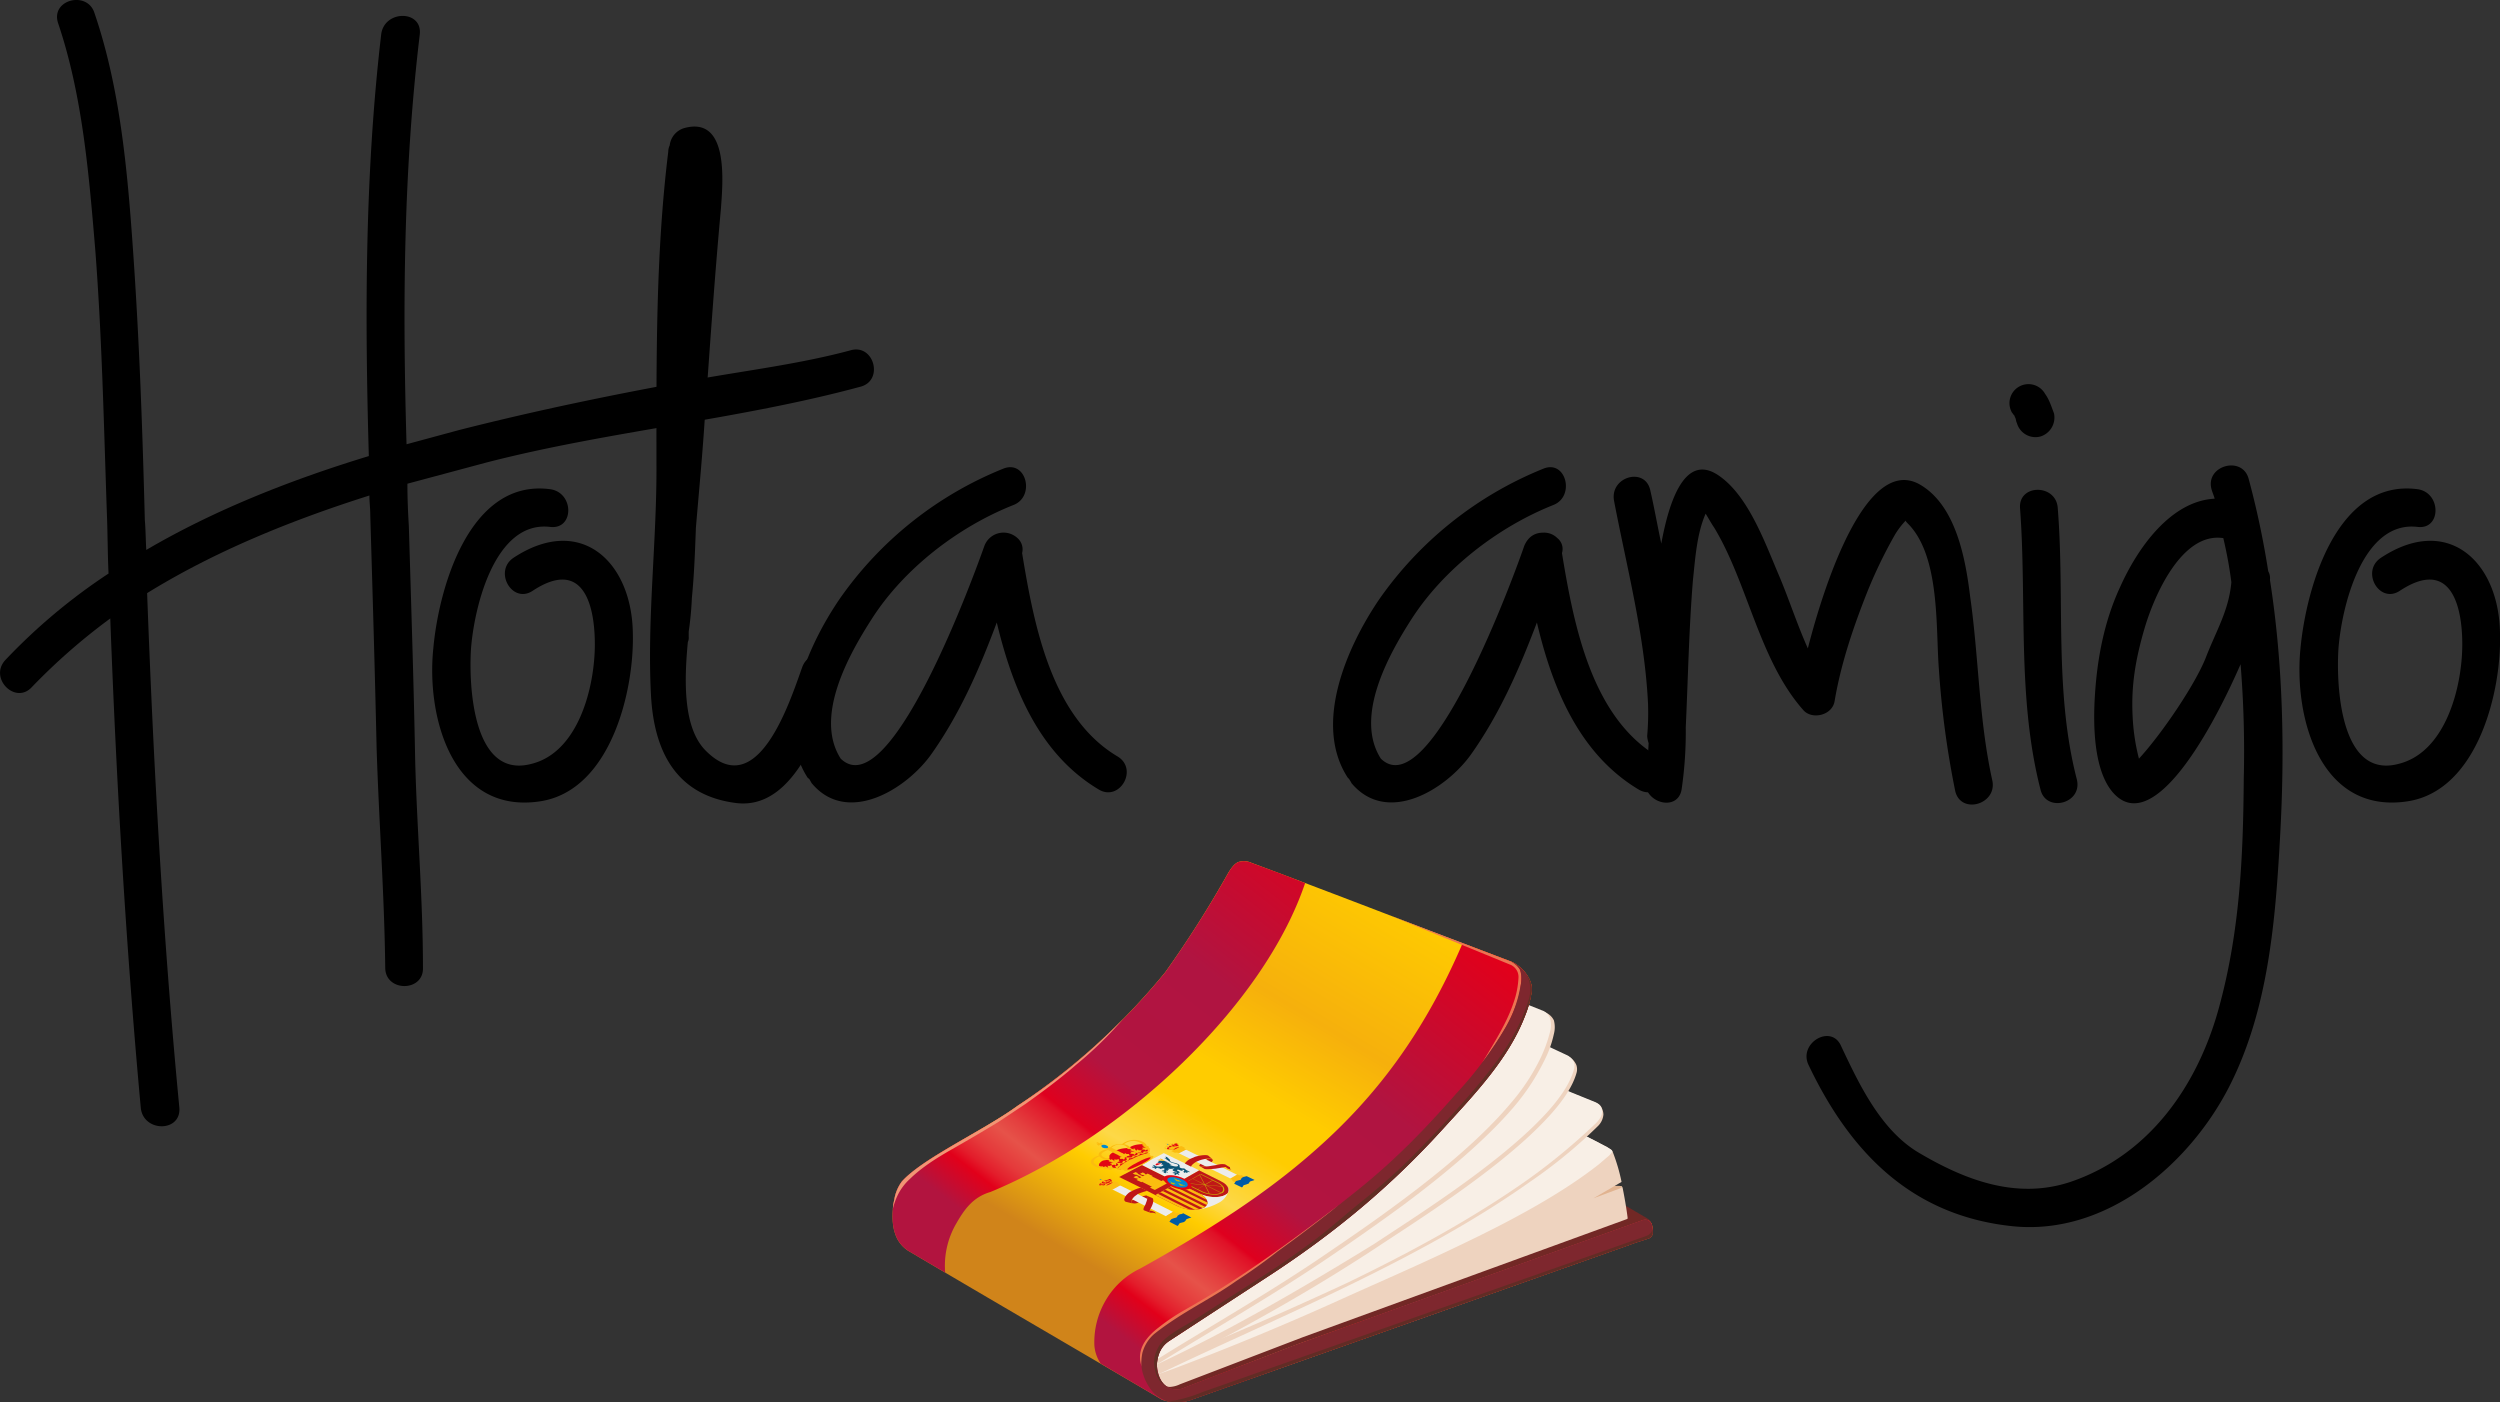 <svg xmlns="http://www.w3.org/2000/svg" viewBox="0 0 868.3 487"><rect x="0" y="0" width="868.3" height="487" fill="#333333" stroke="none"/><defs><linearGradient id="a" x1="549.95" y1="1250.77" x2="701.06" y2="999.27" gradientTransform="matrix(.63 0 0 .63 971.2 12.1)" gradientUnits="userSpaceOnUse"><stop offset=".1" stop-color="#d0841a"/><stop offset=".27" stop-color="#fc0"/><stop offset=".33" stop-color="#fdd848"/><stop offset=".45" stop-color="#fc0"/><stop offset=".54" stop-color="#fc0"/><stop offset=".71" stop-color="#f6b00c"/><stop offset="1" stop-color="#fc0"/></linearGradient><linearGradient id="b" x1="532.44" y1="1244.18" x2="718.41" y2="1006.15" gradientTransform="matrix(.63 0 0 .63 972.3 15.1)" gradientUnits="userSpaceOnUse"><stop offset=".03" stop-color="#b2143f"/><stop offset=".1" stop-color="#e2001a"/><stop offset=".12" stop-color="#e31d2b"/><stop offset=".15" stop-color="#e53a3b"/><stop offset=".18" stop-color="#e64c45"/><stop offset=".19" stop-color="#e65249"/><stop offset=".22" stop-color="#e4403f"/><stop offset=".28" stop-color="#e01127"/><stop offset=".29" stop-color="#df001e"/><stop offset=".4" stop-color="#b21440"/><stop offset=".65" stop-color="#b01441"/><stop offset="1" stop-color="#e2001a"/></linearGradient></defs><path d="M298.9 134.3c-42.4 11.5-87.1 15.3-129.8 26.3l-27.6 7.4c0 4.9.2 9.8.5 14.8.8 27.1 1.7 54.2 2.2 81.3.6 23.8 2.7 47.9 2.7 72 .3 8.5-13.1 8.5-13.1 0-.3-25.5-2.2-50.9-3-76.4-.6-27.1-1.4-53.9-2.2-81 0-2.2-.3-4.4-.3-6.6-26.8 8.5-53.4 19.2-77.2 33.9 2.2 59.7 5.5 119.4 11.2 178.8.6 8.5-12.5 8.5-13.4 0-5.2-56.7-8.5-113.3-10.6-170a211.7 211.7 0 0 0-27.2 23.8c-5.7 6.3-15-3-9.3-9.3a203.3 203.3 0 0 1 35.9-30.1c-.3-6.3-.3-12.6-.5-18.6-1.1-31.2-1.7-62.4-4.1-93.7-2.2-26.2-4.4-53.6-12.9-78.8C17.4-.1 30.3-3.4 32.8 4.5c9 26.3 11.5 55.1 13.4 82.4 2.2 31.3 3.3 62.5 4.1 93.7.3 3.5.3 6.8.5 10.4 23.9-14 50.4-24.4 77.3-32.6-1.4-49-1.4-97.7 4.3-146.5 1.1-8.5 14.3-8.5 13.4 0-5.7 47.7-6 94.8-4.6 142.4l18.1-4.9c27.1-6.9 54.7-12.6 82.6-17.6 17.8-3.2 35.9-5.4 53.4-10.1 8.2-2.5 11.8 10.4 3.6 12.6"/><path d="M187.7 278.3c-30.4 4.7-39.7-29-37.2-53.1 1.9-21.1 12.6-58.9 40.5-55.3 8.5 1.1 8.5 14.2 0 13.1-19.2-2.2-26.3 28-27.4 42.2-.8 12 .3 45.2 20.6 40.2 16.7-3.8 22.4-26.8 22.4-41.6S202 194 185 205.2c-7.1 4.7-13.7-6.8-6.6-11.5 23.3-15.3 41.1 1.4 41.4 26.3.5 20-7.7 54.5-32.1 58.3m103.5-43c-5.2 14.8-14.5 46.3-35.6 43.6s-28.5-18.4-29.5-37.5c-1.4-26.6 2.1-54 1.9-80.5 0-36.2-.3-72.3 4.1-108.2a5.1 5.1 0 0 1 .5-2.2 7.1 7.1 0 0 1 5-6c15.8-4.4 13.4 19.2 12.8 27.9-2.2 23.9-3.8 47.4-5.5 71.2-.8 13.2-2.1 26.6-3.2 39.7-.3 8.2-.6 16.4-1.4 24.4a114 114 0 0 1-1.1 11.7v1.7a3.6 3.6 0 0 1-.3 1.9c-1.3 13.7-1.6 29.6 6 37.5 18.1 18.6 29.3-16.4 33.7-28.7 2.8-8 15.6-4.4 12.6 3.5"/><path d="M381.6 274.2c-20.6-12.3-29.9-35-35.4-58-6 16.1-12.8 31.7-22.7 45.7-8.7 12.3-29.3 24.9-41.6 10.1l-.8-1.4-.6-.5c-12-18.6-.2-45.4 11-61.9a127.1 127.1 0 0 1 56.9-45.4c8-3.3 11.3 9.6 3.6 12.6-19.2 7.6-38.1 22.1-49.3 39.7-7.9 12.3-20 33.9-10.7 48.4 17.3 16.7 46.8-65.1 49.9-73.9a7.1 7.1 0 0 1 11.5-2.7 5.2 5.2 0 0 1 1.6 5.2c4.1 24.9 10.1 56.9 33.1 70.6 7.4 4.4.8 15.9-6.5 11.5m187.5 0c-20.5-12.3-29.9-35-35.3-58-6.1 16.1-12.9 31.7-22.8 45.7-8.7 12.3-29.2 24.9-41.6 10.1-.2-.5-.5-.8-.8-1.4l-.5-.5c-12.1-18.6-.3-45.4 10.9-61.9a127.9 127.9 0 0 1 57-45.4c7.9-3.3 11.2 9.6 3.5 12.6-19.1 7.6-38 22.1-49.3 39.7-7.9 12.3-19.9 33.9-10.6 48.4 17.2 16.7 46.8-65.1 49.8-73.9 1.4-3.3 3.8-4.6 6.6-4.6a6.5 6.5 0 0 1 4.9 1.9 4.8 4.8 0 0 1 1.6 5.2c4.1 24.9 10.2 56.9 33.2 70.6 7.3 4.4.8 15.9-6.6 11.5"/><path d="M679.1 274.8a319 319 0 0 1-5.7-42.5c-1.1-14.2.5-39.1-10.7-50.4-.5-.5-.8-.8-.8-1.1a27.6 27.6 0 0 0-3.8 5 165 165 0 0 0-9.4 19.4c-4.9 12.3-9.3 25.2-11.5 38.3-.8 5-7.9 6.6-10.9 3.1-15.3-17.3-19.2-43.9-30.9-63.3-1.1-1.6-2-3.3-3-4.9-3.1 7.1-3.6 15.6-4.4 23-1.4 17-1.7 33.9-2.5 51.2a138.6 138.6 0 0 1-1.4 21.3c-1.1 8.5-13.9 5-12.6-3.5.6-4.1.9-8.2 1.1-12.3a9.2 9.2 0 0 1-.5-2.5 93 93 0 0 0 .3-11c-1.1-23.8-7.4-47.6-11.8-70.6-1.6-8.5 10.9-12 12.6-3.6 1.4 6.1 2.5 12.4 3.8 18.4 3.3-18.1 9.3-30.7 19.7-23.8s16.2 23.2 21.1 34.7c3.3 7.7 6.3 17 10.1 25.5 6.3-24.6 20.6-66.3 38.4-57.2 13.1 7.1 16.4 26.3 18 39.4 3 21.1 3 42.7 7.7 63.8 1.6 8.2-10.9 11.8-12.9 3.6m21.4-127.9c-.3-.5-.3-1.4-.6-1.9a1.2 1.2 0 0 1-.2-.6c-.3-.2-.6-.8-.9-1.1a6.605 6.605 0 1 1 11.5-6.5c1.4 1.9 2.2 4.4 3.1 6.8a6.9 6.9 0 0 1-4.7 8 6.7 6.7 0 0 1-8.2-4.7m8.2 127.3c-8.2-32-4.7-65.2-7.1-97.7-.6-8.5 12.6-8.5 13.1 0 2.5 31.5-1.3 63.5 6.6 94.1 2.2 8.5-10.7 11.8-12.6 3.6"/><path d="M791.9 290.9c-1.6 29-4.1 60.2-17.8 86.8s-42.4 51.5-75 48.2c-35-3.6-56.4-25.5-70.9-55.9-3.8-7.6 7.7-14.5 11.2-6.8 6.3 13.4 13.7 29 26.6 36.9 16.1 9.6 34.2 16.7 53.1 10.4 27.4-9.3 44.1-33.4 51.5-60.2s8.5-53.1 8.7-79.7a378 378 0 0 0-1.1-39.9c-11.7 26.8-31.2 59.4-44.3 44.6-6.9-7.9-6.9-24.1-6.3-33.7.8-13.1 3.3-26 8.8-37.8 6-13.4 17.5-29.8 32.8-30.6-.3-1.1-.8-2.2-1.1-3.3-2.2-8.2 10.7-11.8 12.9-3.6a299 299 0 0 1 6.8 32.1 4.9 4.9 0 0 1 .6 3c4.6 29.5 5.2 59.7 3.5 89.5M775 202.2a148 148 0 0 0-2.8-15.3c-14.5-2.2-24.1 20.2-27.4 31.5s-4.6 20.2-4.1 30.3a71.4 71.4 0 0 0 2.2 14.8c8-8.7 19.7-26 23.3-35.3s7.9-16.1 8.8-26m61.3 76.1c-30.4 4.7-39.7-29-37.3-53.1 2-21.1 12.6-58.9 40.6-55.3 8.4 1.1 8.4 14.2 0 13.1-19.2-2.2-26.3 28-27.4 42.2-.8 12 .3 45.2 20.5 40.2 16.7-3.8 22.5-26.8 22.5-41.6s-4.7-29.8-21.7-18.6c-7.1 4.7-13.7-6.8-6.5-11.5 23.2-15.3 41 1.4 41.3 26.3.6 20-7.7 54.5-32 58.3"/><path d="M1486 751.3a2 2 0 0 1-1.3 1.8c-2.6.9-4.5 1.4-7.1 2.4l-152.5 53.9a15.1 15.1 0 0 1-9.6-.3c-29.9-17.6-58.2-34-88.1-51.7a11 11 0 0 1-4.5-5.9c-1.1-3-1.2-7.7-.3-11.8a14.5 14.5 0 0 1 2.6-6.3c7.3-8.2 28.3-17.6 40.2-26.3a231 231 0 0 0 51.3-46.4 379 379 0 0 0 22-34.7c1.2-1.9 2.2-3.1 3.4-3.6a6.3 6.3 0 0 1 4.6.3c30.6 11.4 59.7 22.8 90.2 34.3 3.4 1.4 7.6 5.9 7.1 10.3a36 36 0 0 1-2.4 8.7c-5.7 14.8-17.5 27.1-28 38.6-17.9 19.8-37.4 36.3-61.9 52.2l-33.4 21.8c-3 1.9-4.2 4.7-4.5 8.3.3 5.8 3.3 9.5 8.4 8.5l32-12.3 8.9-3.4 119.6-43a2.5 2.5 0 0 1 1.7.1c1.7.7 1.6 2.9 1.6 4.5" transform="translate(-912 -323)" style="fill-rule:evenodd;fill:url(#a)"/><path d="m1484 746.1-64.6-37.8-5.8 6.3c-17.9 19.8-37.4 36.3-61.9 52.2l-33.4 21.8c-3 1.9-4.2 4.7-4.5 8.3.3 5.8 3.3 9.5 8.4 8.5l38.9-15 121.6-43.7a2.2 2.2 0 0 1 1.6.1 2.1 2.1 0 0 1 1.2 1.1 2.3 2.3 0 0 0-.9-1.4z" transform="translate(-912 -323)" style="fill:#722825;fill-rule:evenodd"/><path d="M1477.3 745.9c-.3-2.4-.9-6.2-1.7-10.2-.1-.6-.4-.8-1.3-.8h-1.5l2.4-1.4a63.4 63.4 0 0 0-3.1-10.5 2.2 2.2 0 0 0-1.1-1l-.8-.5-4-2.1-9.6-4.9-29.5-14.9c-4.4 5.2-9 10.3-13.5 15.1-17.9 19.8-37.4 36.3-61.9 52.2l-33.4 21.8c-3 1.9-4.2 4.7-4.5 8.3s.9 5.3 2.4 6.8a2.9 2.9 0 0 0 2.2.9 9.1 9.1 0 0 0 3.4-.9l42.8-16.4 112.5-41c.1-.1.2-.1.2-.2v-.2Z" transform="translate(-912 -323)" style="fill:#eed3bf;fill-rule:evenodd"/><path d="M1475.3 735.1c-.2-.2-.5-.2-1-.2h-1.5l-7.4 4.3 9.4-3.5.5-.3v-.2Z" transform="translate(-912 -323)" style="fill:#e1b390;fill-rule:evenodd"/><path d="m1471.7 722.4-.7-.5-.8-.5-4-2.1-9.6-4.9-29.5-14.9c-4.4 5.2-9 10.3-13.5 15.1-17.9 19.8-37.4 36.3-61.9 52.2l-33.4 21.8c-3 1.9-4.2 4.7-4.5 8.3a16.3 16.3 0 0 0 .5 3.4l5.3-1.9q29.7-11.2 58.8-24.4c12.8-5.8 27.7-12.2 42.3-19.3 17.1-8.2 33.9-17.3 46.6-27.3l2.8-2.4a8 8 0 0 0 1.6-1.6.9.9 0 0 0 .3-.5c0-.1-.1-.2-.1-.3z" transform="translate(-912 -323)" style="fill:#f8efe6;fill-rule:evenodd"/><path d="M1314.4 800.3c21.5-10.3 44-20.1 66-30.8s43.5-22.2 63.1-36.1a172 172 0 0 0 23.5-19.3 6.3 6.3 0 0 0 1.9-4 5.4 5.4 0 0 0-.5-2.1 3.1 3.1 0 0 0-1.3-1.6l-34.6-14c-5.7 8-12.5 15.2-18.9 22.2-17.9 19.8-37.4 36.3-61.9 52.2l-33.4 21.8c-3 1.9-4.2 4.7-4.5 8.3a16.3 16.3 0 0 0 .5 3.4Z" transform="translate(-912 -323)" style="fill:#eed3bf;fill-rule:evenodd"/><path d="M1379.4 768.8c22-10.6 43.5-22.2 63.1-36a216 216 0 0 0 23.5-19.4c4-3.7 2.4-6.6.1-7.6l-33.5-13.6c-5.7 8.1-12.6 15.4-19 22.4-17.9 19.8-37.4 36.3-61.9 52.2l-33.4 21.8c-3 1.9-4.2 4.7-4.5 8.3 21.7-8.3 43.8-18 65.6-28.1" transform="translate(-912 -323)" style="fill:#f8efe6;fill-rule:evenodd"/><path d="M1314.1 799.6c28.4-14.4 52.8-28 76.3-43.5 12.3-8.2 41.5-26.4 57.9-43.6 5.8-6 9.9-11.8 11.3-17a4.6 4.6 0 0 0-.1-2.6 6.2 6.2 0 0 0-2.1-2.6c-6.1-2.9-12.3-5.4-18.5-8.2-6.3 12.1-16.3 22.6-25.3 32.5-17.9 19.8-37.4 36.3-61.9 52.2l-33.4 21.8c-3 1.9-4.2 4.7-4.5 8.3z" transform="translate(-912 -323)" style="fill:#eed3bf;fill-rule:evenodd"/><path d="M1389.5 754.9c12.3-8.2 41.5-26.4 57.9-43.5 5.8-6 9.9-11.8 11.3-17.1a4.2 4.2 0 0 0-.1-2.5 5.4 5.4 0 0 0-2.1-2.2l-17.3-8.1c-6.3 12.4-16.4 23.1-25.6 33.1-17.9 19.8-37.4 36.3-61.9 52.2l-33.4 21.8c-3 1.9-4.2 4.7-4.5 8.3 24.8-11.6 50.4-26.4 75.7-42" transform="translate(-912 -323)" style="fill:#f8efe6;fill-rule:evenodd"/><path d="M1313.8 796.9c19.8-12.3 41-24.4 60.8-37.9 7.2-4.9 16-11 25.1-17.7 13.8-10.3 28.3-22.3 38.3-34.1a76.6 76.6 0 0 0 10.4-15.9 37.4 37.4 0 0 0 3.3-9.2 9.3 9.3 0 0 0 0-4.7 5.7 5.7 0 0 0-2.8-2.7l-6-2.2a33 33 0 0 1-1.3 3.5c-5.7 14.8-17.5 27.1-28 38.6-17.9 19.8-37.4 36.3-61.9 52.2l-33.4 21.8c-3 1.9-4.2 4.7-4.5 8.3" transform="translate(-912 -323)" style="fill:#eed3bf;fill-rule:evenodd"/><path d="M1314.1 795c19.3-12 39.9-23.7 59.1-36.9 7.2-4.9 16-10.9 25.1-17.7 13.9-10.3 28.3-22.2 38.3-34.1a72 72 0 0 0 10.5-15.9 48 48 0 0 0 3.3-9.2 9.1 9.1 0 0 0-.1-4.7 4.5 4.5 0 0 0-2.8-2.6l-4.5-1.8-1.4 3.9c-5.7 14.8-17.5 27.1-28 38.6-17.9 19.8-37.4 36.3-61.9 52.2l-33.4 21.8a9 9 0 0 0-4.2 6.4" transform="translate(-912 -323)" style="fill:#f8efe6;fill-rule:evenodd"/><path d="M1486 751.3a2 2 0 0 1-1.3 1.8c-2.6.9-4.5 1.4-7.1 2.4l-152.5 53.9a15.1 15.1 0 0 1-9.6-.3l-21.2-12.5a12.9 12.9 0 0 1-2.2-6.3 28.6 28.6 0 0 1 3.9-15.6 27.5 27.5 0 0 1 12-11.1c23.6-13.1 43.4-25.8 60.1-40.5 21.9-19.1 38.6-41.5 51.9-72.5l16.9 6.4c3.4 1.4 7.6 5.9 7.1 10.3a36 36 0 0 1-2.4 8.7c-5.7 14.8-17.5 27.1-28 38.6-17.9 19.8-37.4 36.3-61.9 52.2l-33.4 21.8c-3 1.9-4.2 4.7-4.5 8.3.3 5.8 3.3 9.5 8.4 8.5l32-12.3 8.9-3.4 119.6-43a2.5 2.5 0 0 1 1.7.1c1.7.7 1.6 2.9 1.6 4.5M1240.3 765l-12.9-7.6a11 11 0 0 1-4.5-5.9c-1.1-3-1.2-7.7-.3-11.8a14.5 14.5 0 0 1 2.6-6.3c7.3-8.2 28.3-17.6 40.2-26.3a231 231 0 0 0 51.3-46.4 379 379 0 0 0 22-34.7c1.2-1.9 2.2-3.1 3.4-3.6a6.3 6.3 0 0 1 4.6.3c6.3 2.3 12.5 4.6 18.6 7-14.5 42.9-62.9 88.1-109.3 107.3-6.2 1.8-9.2 6.3-11.9 11a29.1 29.1 0 0 0-3.9 15.7 5.3 5.3 0 0 0 .1 1.3" transform="translate(-912 -323)" style="fill-rule:evenodd;fill:url(#b)"/><path d="M1376.8 741.7a315.5 315.5 0 0 1-37.1 27.9c-5.5 3.6-11 7-16.6 10.4-2.2 1.4-5.2 3.2-7.7 5.1a26 26 0 0 0-3.8 3.6 15.1 15.1 0 0 0-2.5 4.7 13.3 13.3 0 0 0-.6 4.2c-2-5.9 1.7-10.3 6-13.6a72 72 0 0 1 7.7-5.3c6.5-3.7 11.9-6.9 17-10.2 12.9-8.3 25.4-17.6 37.6-26.8m18.1-100.7 41.5 15.8a6.4 6.4 0 0 1 3.6 3.2 5.9 5.9 0 0 1 .4 2.3 28.8 28.8 0 0 1-1.7 9.4c-2.3 6.6-6.7 13.4-11.9 20.4 4.2-7 8.6-13.9 10.9-20.9a29.8 29.8 0 0 0 1.7-8.7 4.6 4.6 0 0 0-.5-2.3 4.8 4.8 0 0 0-2-2z" transform="translate(-912 -323)" style="fill:#ec7452;fill-rule:evenodd"/><path d="M1222.1 742.9a16.4 16.4 0 0 1 .5-3.2 14.5 14.5 0 0 1 2.6-6.3c7.3-8.2 28.3-17.6 40.2-26.3A216.4 216.4 0 0 0 1302 677a133 133 0 0 1-16.1 15.7c-5.5 4.8-11.4 9.2-17.7 13.7l-9.3 6.2c-5.4 3.3-10.9 6.5-16.5 9.7s-10.4 6.3-14.4 10.2a18.7 18.7 0 0 0-4.3 5.8 22.7 22.7 0 0 0-1.6 4.6" transform="translate(-912 -323)" style="fill:#f19574;fill-rule:evenodd"/><path d="M1485.5 747.9c.1.2.1.3.2.4a9.6 9.6 0 0 1 .3 3 2 2 0 0 1-1.3 1.8c-2.6.9-4.5 1.4-7.1 2.4l-152.5 53.9a16.8 16.8 0 0 1-7.1.4 11.4 11.4 0 0 1-5.9-3.7 17.5 17.5 0 0 1-3.5-7.5 15.9 15.9 0 0 1 .2-5.8 13.2 13.2 0 0 1 4.1-6.5c9.9-7.8 19.2-11.8 28.5-18.4 4.9-3.2 9.7-6.6 14.4-10.3 9.6-6.9 18.8-14.1 27.8-21.3 13.7-11 24-21.9 34.2-33.5a131 131 0 0 0 17.2-23.1 42.5 42.5 0 0 0 5.1-14.3 10.6 10.6 0 0 0-.2-5.7 8.3 8.3 0 0 0-3.1-2.7h.1c3.4 1.4 7.6 5.9 7.1 10.3a36 36 0 0 1-2.4 8.7c-5.7 14.8-17.5 27.1-28 38.6-17.9 19.8-37.4 36.3-61.9 52.2l-33.4 21.8c-3 1.9-4.2 4.7-4.5 8.3.3 5.8 3.3 9.5 8.4 8.5l38.9-15 121.6-43.7a2.2 2.2 0 0 1 1.6.1 3.2 3.2 0 0 1 1.2 1.1" transform="translate(-912 -323)" style="fill:#7e272e;fill-rule:evenodd"/><path d="M1485.9 749.5a10.3 10.3 0 0 1 .1 1.8 2 2 0 0 1-1.3 1.8c-2.6.9-4.5 1.4-7.1 2.4l-152.5 53.9a16.8 16.8 0 0 1-7.1.4 7.6 7.6 0 0 1-1.8-.6c2.1.5 3.6.4 7.3-.6s5.2-1.8 7.8-2.7l152.7-53.7a3.8 3.8 0 0 0 1.5-1.2 2.4 2.4 0 0 0 .4-1.5" transform="translate(-912 -323)" style="fill:#612c25;fill-rule:evenodd"/><path d="M1441.9 661.1a9 9 0 0 1 2.1 6.2 36 36 0 0 1-2.4 8.7c-5.7 14.8-17.5 27.1-28 38.6-17.9 19.8-37.4 36.3-61.9 52.2l-33.4 21.8c-3 1.9-4.2 4.7-4.5 8.3s1.8 7.3 4.5 8.3a7.3 7.3 0 0 1-2.6-1.6c-2.8-2.6-3.2-7.3-2.6-9.6a11.6 11.6 0 0 1 3.7-6.1c3.3-2.8 7.8-5 10.7-6.9 9.3-6 18.7-11.9 28-18 4.8-3.3 9.5-6.6 14.1-10.1s10.1-8.4 15.2-12.5 8.7-7.2 12.9-11.1 7.4-7.3 11-11 7.6-8.1 11.3-12.3 6.8-7.8 10-12a84.7 84.7 0 0 0 7.9-11.9 63 63 0 0 0 5.1-12.1 11.5 11.5 0 0 0 .4-4.8 10.7 10.7 0 0 0-1.5-4.1" transform="translate(-912 -323)" style="fill:#612e24;fill-rule:evenodd"/><path d="m1313.3 738.1 3.9-2.2 3.8-2.1-6.2-3.1-6.2-3.1-3.9 2.1-4 2.1 6.3 3.1Z" transform="translate(-912 -323)" style="fill:#c01717"/><path d="m1321 733.8 3.8-2.2 3.7-2.1-6.1-3-6.2-3-3.8 2-3.8 2.1 6.2 3.1Z" transform="translate(-912 -323)" style="fill:#ececec"/><path d="m1328.5 729.5 7.4 3.7c3 1.4 3.8 3.6 1.7 4.8s-6.1 1-9.1-.5l-7.5-3.7 3.8-2.2Z" transform="translate(-912 -323)" style="fill:#c01717"/><path d="M1335.2 740.8a20.9 20.9 0 0 1-6.4 2.2l1.4-.6c2.1-1.2 1.3-3.4-1.7-4.9 2.9 1.5 7 1.7 9.1.5s1.4-2.5-.3-3.9c1.1.9 1.6 1.8 1.4 2.6a6.9 6.9 0 0 1-3.5 4.1" transform="translate(-912 -323)" style="fill:#ececec"/><path d="M1301.3 729.1s-5.8-.3-6.7-.6-1.4-.9-.3-1.9 1.7-.3 2.7-1.1-.8-.9 1.9-2.5 4.8-1 5.4-1.5a7.4 7.4 0 0 1 3-1c1.5-.2 2.2-.1 2.8.6s1 1.7.7 2.1a5 5 0 0 0-.4 1s-3.6 3.1-3.8 3.1Z" transform="translate(-912 -323)" style="fill:#e20613;fill-rule:evenodd"/><path d="M1295 728.1c.2-.1.2.5.3.6h-.2a5.5 5.5 0 0 1-3.4-.9c-2.1-1.6.1-2.9 2-3.5h.4c.1.1.1.2 0 .2s-3.6 1.4-1.7 2.8a3.5 3.5 0 0 0 2.6.8" transform="translate(-912 -323)" style="fill:#fbbc0f"/><path d="M1297.2 725.3c.2 0 .2.4.3.5s0 .1-.2.1a4.3 4.3 0 0 1-2.9-.8c-1.9-1.3-.1-2.6 2-2.9h.4c.1.1.1.1 0 .2s-3.5 1.1-1.8 2.3a3.3 3.3 0 0 0 2.2.6m11.6-4.4c0 .1 1 .1 1.1.1h.3s.2-.9-1.9-1.7a6.9 6.9 0 0 0-6.5 1c-.1 0 0 .1.1.2h.4a5 5 0 0 1 5.3-.8c1.7.6 1.2 1.2 1.2 1.2" transform="translate(-912 -323)" style="fill:#fbbc0f"/><path d="M1303.5 722c0 .1.9.1 1 .1h.3s.2-.8-1.7-1.5-5.1 0-5.5 1.1h.1c.1.1.3.1.3 0a4.2 4.2 0 0 1 4.5-.9c1.5.7 1 1.2 1 1.2" transform="translate(-912 -323)" style="fill:#fbbc0f"/><path d="M1296.5 721.6a2.1 2.1 0 0 1 1.7.1l4.4 2.2c.5.3.6.7.3.9a2.1 2.1 0 0 1-1.7-.2l-4.5-2.2c-.5-.2-.6-.6-.2-.8m6.5 8.1a6.3 6.3 0 0 0-1.7-.6c-.6.1-1.1.3-1.2 0s1.4-1.5 2.6-2.3l1.8-1.1h.3l2.1-1a21 21 0 0 1 4.3-1.3c.5 0 .1.3.1.6s1.2.8 1.2.8l-4.5 2.5-1.2-.5 1 .6Z" transform="translate(-912 -323)" style="fill:#fbbc0f;fill-rule:evenodd"/><path d="M1311.1 722c.3.3.4.8.2 1s-.1.2-.2.3h-1.2c-.1.2-.4.3-.8.4a2.4 2.4 0 0 1-1.2 0 .6.6 0 0 1-.5.6 2.5 2.5 0 0 1-1.3.3c0 .2-.3.4-.7.5a2.5 2.5 0 0 1-1.3.2 1 1 0 0 1-.2.7 1.6 1.6 0 0 1-1.1.3c0 .3-.2.5-.5.7l-1.3.2a2 2 0 0 1 .1.7 1 1 0 0 1-.8.4.8.8 0 0 1 .1.4q0 .2-.3.3h-.5a5.5 5.5 0 0 1-2.2-.1v-.3a5.4 5.4 0 0 0 1.8 0h.3c.1 0 .1 0 .1-.1s0-.1-.2-.3l-.2-.2h.5l.6-.3a.4.4 0 0 0-.1-.5h-.1l-.3-.3h1.8c.3-.2.4-.3.4-.5-.1-.1-.1-.1-.1-.2h.5a1.5 1.5 0 0 0 .8-.2.6.6 0 0 0 .1-.6.1.1 0 0 1-.1-.1c0-.1-.1-.2-.2-.3h1.9c.3-.1.4-.2.4-.4v-.2h.5l1-.2a.5.5 0 0 0 .3-.5c-.1-.1-.1-.1-.1-.2h1.6a.9.9 0 0 0 .6-.4c0-.1 0-.2.1-.2h1.1a.2.2 0 0 0 .2-.2.9.9 0 0 0-.2-.8Z" transform="translate(-912 -323)" style="fill:#fbbc0f"/><path d="M1306.5 726.5c2.7-1.4 5.4-2.3 6-2s-1.1 1.7-3.8 3.1-5.4 2.4-6.1 2.1 1.2-1.7 3.9-3.2" transform="translate(-912 -323)" style="fill:#fbbc0f;fill-rule:evenodd"/><path d="M1300.3 723.5a2.7 2.7 0 0 1 1.2.3c-.1-.1 0-.3.2-.3a6 6 0 0 1 .8.8l-.5.3-1.6-.4c0-.1.3-.2.5-.1a1.7 1.7 0 0 1-.6-.6m.7 2c-.1-.2 0-.4.2-.6h-.6a4.9 4.9 0 0 1 1.4-.3l.7.4c.1.3-.2.5-.3.8l-.4-.3Z" transform="translate(-912 -323)" style="fill:#fbbc0f"/><path d="M1304.2 723.8h-1c0-.1-.3-.2-.4-.3a1 1 0 0 0-.4.7l.7.4 1.5-.2-.6-.2a.4.4 0 0 0 .2-.4" transform="translate(-912 -323)" style="fill:#fbbc0f"/><path d="M1302 724.3a2.2 2.2 0 0 1 1.1.1c.3.2.4.4.1.5s-.7.1-1 0-.4-.4-.2-.6" transform="translate(-912 -323)" style="fill:#fbbc0f;fill-rule:evenodd"/><path d="M1296.8 725.7a2.7 2.7 0 0 1 1.2.2c-.1-.1-.1-.3 0-.3a5 5 0 0 1 1.2.8l-.4.3-1.7-.3c0-.1.2-.2.4-.1a2.2 2.2 0 0 1-.7-.6" transform="translate(-912 -323)" style="fill:#fbbc0f"/><path d="M1298.2 727.7a.7.7 0 0 1-.1-.6c-.1.1-.5 0-.6-.1l1.2-.4.9.3a2.7 2.7 0 0 1 0 .9c-.2-.1-.5-.2-.5-.3Zm2.3-2.1-.9.2-.5-.2c0 .2-.2.5 0 .8l.8.3 1.3-.4h-.7a.4.4 0 0 0 0-.7" transform="translate(-912 -323)" style="fill:#fbbc0f"/><path d="M1298.7 726.4a1.7 1.7 0 0 1 1 0c.4.1.5.4.4.5a1.1 1.1 0 0 1-1 .1c-.4-.2-.5-.4-.4-.6" transform="translate(-912 -323)" style="fill:#fbbc0f;fill-rule:evenodd"/><path d="M1304.6 721.8a.7.7 0 0 0 .4.6c-.2-.1-.5 0-.6 0a7.6 7.6 0 0 0 1.6.6l.6-.2c0-.3-.4-.6-.6-.9s-.3.2-.3.3Z" transform="translate(-912 -323)" style="fill:#fbbc0f"/><path d="M1308.5 722.5h-1.1c.1 0-.1-.2-.2-.3a1.6 1.6 0 0 0-.7.7l.6.4h1.6a1.1 1.1 0 0 0-.6-.3c.3-.2.4-.3.4-.5m-3.9 1.2a.5.5 0 0 1 .4-.5l-.6-.2h1.6l.6.4c-.1.3-.4.5-.6.7a.7.7 0 0 1-.3-.3Z" transform="translate(-912 -323)" style="fill:#fbbc0f"/><path d="M1306.1 722.8c-.3 0-.3.3 0 .4a1.2 1.2 0 0 0 1 .2c.3-.1.3-.3 0-.5a1.2 1.2 0 0 0-1-.1" transform="translate(-912 -323)" style="fill:#fbbc0f;fill-rule:evenodd"/><path d="M1309.4 720.6c-.1.1-.1.3.1.5h-.6l1.3.7h.8c.1-.2-.1-.6-.2-.8h-.4Z" transform="translate(-912 -323)" style="fill:#fbbc0f"/><path d="M1308.5 722.2a.9.9 0 0 1 .6-.3l-.5-.3h1.6l.5.5-.9.5-.2-.3Z" transform="translate(-912 -323)" style="fill:#fbbc0f"/><path d="M1310.5 721.6c-.4 0-.5.2-.3.4a1.2 1.2 0 0 0 1 .3c.3 0 .4-.2.2-.4a1.4 1.4 0 0 0-.9-.3" transform="translate(-912 -323)" style="fill:#fbbc0f;fill-rule:evenodd"/><path d="M1294.6 728.3h1.2c-.2-.1-.2-.2-.1-.3a6 6 0 0 1 1.4.7c-.1.1-.1.2-.2.4h-1.7l.4-.2a2.3 2.3 0 0 1-1-.6" transform="translate(-912 -323)" style="fill:#fbbc0f"/><path d="m1298 727.7-.8.3-.5-.2c.1.3 0 .6.3.9l.9.2 1-.5h-.6a.9.9 0 0 0-.3-.7" transform="translate(-912 -323)" style="fill:#fbbc0f"/><path d="M1296.7 728.8c.1-.2.5-.3.9-.2s.7.4.6.6a1.2 1.2 0 0 1-.9.1c-.4-.1-.6-.3-.6-.5m-4-8.8.5-.3.7.4.5-.3.6.3-.5.3.7.3-.5.3-.6-.4-.5.3-.7-.4.5-.2Z" transform="translate(-912 -323)" style="fill:#fbbc0f;fill-rule:evenodd"/><path d="M1294.8 720.7a1.9 1.9 0 0 1 1.6.2c.5.2.6.6.3.8a2.5 2.5 0 0 1-1.7-.1c-.5-.3-.6-.7-.2-.9" transform="translate(-912 -323)" style="fill:#008ad1;fill-rule:evenodd"/><path d="M1306.9 726.8c2.2-1.2 4.3-2 4.7-1.8s-1.1 1.3-3.3 2.4-4.3 2-4.7 1.8 1.1-1.3 3.3-2.4" transform="translate(-912 -323)" style="fill:#e20613;fill-rule:evenodd"/><path d="m1308.7 738.5 1.4-.3c.4.1.5.6.4 1.2h-.2l-2.8 1.2a2.8 2.8 0 0 1-2.1.3c-.4-.1-.5-.5-.4-.9l.7-.3Z" transform="translate(-912 -323)" style="fill:#c01717"/><path d="m1298.1 736 2.7-1.4 9.3 4.6 9.3 4.7-2.5 1.5-9.4-4.7Z" transform="translate(-912 -323)" style="fill:#ececec;fill-rule:evenodd"/><path d="m1318.8 747 3.6-2.1-1.3-.7a1.4 1.4 0 0 1-1.1-.1h-.1c0-.1 0-.1-.1-.2h-.3l-2.6 1.6c-.1 0-.1.1 0 .1h.4c.3.2.4.4.2.6Z" transform="translate(-912 -323)" style="fill:#fbbc0f"/><path d="M1309.4 743.4c-.4-.1-.3-.8.2-1.6a6 6 0 0 0 .5-1.2c.5-1.2.5-2.2 0-2.4l2.1.9c.4.1.5 1.1.1 2.2a10 10 0 0 1-.7 1.5c-.4.6-.4 1.3-.1 1.4z" transform="translate(-912 -323)" style="fill:#c01717"/><path d="M1311.3 743.5a.6.6 0 0 0 .2.7h.7a2.5 2.5 0 0 1 1.2.3c0-.2-.2-.5-.7-.7a3.2 3.2 0 0 0-1.4-.3m-.8-6.9a21 21 0 0 0-3.3 1.1l-1.1.8c-1.2 1.1-1.5 2.2-.6 2.5l-2.5-.6c-.9-.4-.6-1.6.7-2.8a4.2 4.2 0 0 1 1.4-.9 12.2 12.2 0 0 1 3.1-1.2Z" transform="translate(-912 -323)" style="fill:#c01717"/><path d="m1295.5 735.2 3.7-2 1.3.7c-.2.1-.1.4.2.5a.1.1 0 0 0 .1.1h.3c.1.1.1.2 0 .2l-2.7 1.5h-.3c-.1-.1-.1-.1-.1-.2h-.1a1.4 1.4 0 0 0-1.1-.1Z" transform="translate(-912 -323)" style="fill:#fbbc0f"/><path d="m1323 744.4-.8.3a1.1 1.1 0 0 0-.8.3 1.1 1.1 0 0 0-.5.4c0 .2-.1.3-.4.5l-.8.2-.8.3-.4.4a.7.7 0 0 1-.4.5l2.9 1.5c.2-.2.4-.4.4-.5s.2-.3.4-.5l.8-.2c.3-.1.6-.1.8-.3s.4-.3.4-.4a1 1 0 0 1 .4-.5l.8-.3.8-.2Z" transform="translate(-912 -323)" style="fill:#005ba7"/><path d="M1295.7 734.7h-1.8c-.2-.1-.3-.2 0-.5s.4-.1.7-.3-.3-.2.5-.6 1.2-.3 1.4-.5l.8-.3c.4 0 .6 0 .7.2s.3.5.2.6a.3.3 0 0 0-.1.2l-1 .9Z" transform="translate(-912 -323)" style="fill:#e20613;fill-rule:evenodd"/><path d="M1294 734.5a.1.1 0 0 1 .1.1 1.7 1.7 0 0 1-.9-.3c-.6-.4 0-.7.5-.9h.1c-.4.1-.9.4-.4.7a.6.6 0 0 0 .6.4" transform="translate(-912 -323)" style="fill:#fbbc0f"/><path d="M1294.6 733.7v.2h-.1a.8.8 0 0 1-.7-.2c-.5-.3 0-.7.5-.8a.1.1 0 0 1 .1.1c-.4.1-.9.3-.5.6a.7.7 0 0 0 .7.1m3.1-1.1h.4s0-.3-.5-.5a2.4 2.4 0 0 0-1.8.3h.2a1.1 1.1 0 0 1 1.3-.3c.5.3.4.5.4.5" transform="translate(-912 -323)" style="fill:#fbbc0f"/><path d="M1296.3 732.9h.3s.1-.2-.4-.4-1.4 0-1.5.3h.1a1.2 1.2 0 0 1 1.2-.2c.4.1.3.3.3.3" transform="translate(-912 -323)" style="fill:#fbbc0f"/><path d="M1294.4 732.8h.5l1.1.6c.1 0 .2.1.1.2s-.3 0-.5 0l-1.1-.6c-.1-.1-.2-.2-.1-.2m1.7 2.1s-.3-.2-.5-.1h-.2c-.1 0 .3-.3.6-.6l.5-.2h.1l.5-.2 1.2-.4c.1 0 0 .1 0 .1l.3.3-1.2.6h-.3l.3.2Z" transform="translate(-912 -323)" style="fill:#fbbc0f;fill-rule:evenodd"/><path d="M1298.3 732.8c0 .1.1.2 0 .3s0 .1-.1.1h-.5a.2.2 0 0 1-.3 0c0 .1 0 .2-.1.2h-.9a.1.1 0 0 1-.1.1c0 .1-.1.1-.3.1s0 .2-.1.2h-.3v.2h-.4a.1.1 0 0 0-.1-.1h.7s.1 0 0-.1h.4v-.2h.4c.1 0 .1 0 .1-.1h.4a.1.1 0 0 0 .1-.1h.9c.1-.1 0-.2 0-.3Z" transform="translate(-912 -323)" style="fill:#fbbc0f"/><path d="M1297 734.1a3.4 3.4 0 0 1 1.6-.6c.2.1-.3.5-1 .9s-1.4.6-1.6.5.3-.4 1-.8" transform="translate(-912 -323)" style="fill:#fbbc0f;fill-rule:evenodd"/><path d="M1295.4 733.3h.4a.2.2 0 0 1 .2.2.1.1 0 0 0-.1.1l-.5-.2Zm.2.5h.3a.1.1 0 0 0 .1.1.1.1 0 0 1 0 .2h-.4Zm.8-.5c-.1 0-.2 0-.2.1a.1.1 0 0 0-.1-.1c-.1.1-.1.1-.1.2h.4c0-.1.1-.1 0-.2" transform="translate(-912 -323)" style="fill:#fbbc0f"/><path d="M1295.9 733.5h.3a.2.2 0 0 1-.3 0c-.1.1-.1 0 0 0" transform="translate(-912 -323)" style="fill:#fbbc0f;fill-rule:evenodd"/><path d="M1294.5 733.9h.3l.3.2c0 .1 0 .1-.1.1h-.5Z" transform="translate(-912 -323)" style="fill:#fbbc0f"/><path d="M1294.9 734.4v-.2h.4c.1.1 0 .1 0 .2a.1.1 0 0 1-.1-.1Zm.6-.6h-.3a.1.1 0 0 0-.1-.1v.2h.4Z" transform="translate(-912 -323)" style="fill:#fbbc0f"/><path d="M1295 734.1h.3c0 .1.1.1 0 .2h-.3Z" transform="translate(-912 -323)" style="fill:#fbbc0f;fill-rule:evenodd"/><path d="M1296.6 732.8v.2c0-.1-.1 0-.1 0h.6c0-.1-.1-.2-.2-.3h-.3Zm1 .2h-.3a.1.1 0 0 0-.1-.1l-.2.2c.1 0 .2 0 .2.1h.4a.1.1 0 0 0-.1-.1Zm-1.1.3h.6l-.2.2h-.4Z" transform="translate(-912 -323)" style="fill:#fbbc0f"/><path d="M1296.9 733.1h.3c.1 0 .1-.1 0-.1s-.2 0-.3.1" transform="translate(-912 -323)" style="fill:#fbbc0f;fill-rule:evenodd"/><path d="M1297.8 732.5h-.1l.3.2h.2c.1-.1 0-.2 0-.3h-.4Zm-.2.4h.3c-.1.1-.2 0-.3 0" transform="translate(-912 -323)" style="fill:#fbbc0f"/><path d="M1298.1 732.7c-.1.1-.1.1-.1.2h.3c.1 0 .1 0 .1-.1Z" transform="translate(-912 -323)" style="fill:#fbbc0f;fill-rule:evenodd"/><path d="M1293.9 734.5h.7a.1.1 0 0 1-.1.1h-.3Z" transform="translate(-912 -323)" style="fill:#fbbc0f"/><path d="M1294.8 734.4c-.1 0-.2 0-.2.1h-.1c0 .1 0 .2.1.2s.1.1.2.1h.2l-.2-.2Z" transform="translate(-912 -323)" style="fill:#fbbc0f"/><path d="M1294.5 734.7c0-.1.1-.1.2-.1l.2.2h-.4Zm-1-2.4h.3c0-.1 0-.1.1-.1h.2a.1.1 0 0 1-.1.1za.1.1 0 0 0 .1-.1.1.1 0 0 1-.1.1" transform="translate(-912 -323)" style="fill:#fbbc0f;fill-rule:evenodd"/><path d="M1294 732.5h.4c.1 0 .2.1.1.2h-.5a.2.2 0 0 1 0-.2" transform="translate(-912 -323)" style="fill:#008ad1;fill-rule:evenodd"/><path d="m1297.1 734.1 1.3-.5c.1.1-.3.4-.9.7l-1.2.5c-.1-.1.2-.4.8-.7" transform="translate(-912 -323)" style="fill:#e20613;fill-rule:evenodd"/><path d="M1329 727.2a1.8 1.8 0 0 0-.5.7.1.1 0 0 1 .1.1 5.3 5.3 0 0 0 2.1.1h.2l1.8-1.4c.5-.4.7-.8.4-1a2.5 2.5 0 0 0-1.6-.2l-.5.3Z" transform="translate(-912 -323)" style="fill:#c01717"/><path d="m1323.7 722.2-2.4 1.3 9 4.4 9 4.4 2.3-1.3-8.9-4.4Z" transform="translate(-912 -323)" style="fill:#ececec;fill-rule:evenodd"/><path d="m1344.5 731.9-3.3 1.9-1.3-.7c.3-.1.2-.3-.1-.5h-.2s-.2 0-.2-.1-.1-.1 0-.1l2.3-1.4a.2.2 0 0 1 .3 0 .1.1 0 0 1 .1.1h.1c.3.1.8.2 1 0Z" transform="translate(-912 -323)" style="fill:#fbbc0f"/><path d="M1337.5 727.4a5.8 5.8 0 0 0-2.8.2l-1.9.3a11.5 11.5 0 0 1-4.2.1.1.1 0 0 0-.1-.1l1.7 1c.2.3 2 .2 4 0l2.4-.4a7.4 7.4 0 0 1 2.5-.1z" transform="translate(-912 -323)" style="fill:#c01717"/><path d="M1337.8 728.3h1.3c.1.1.1.2.1.4a.6.6 0 0 0 .6.5 3.1 3.1 0 0 1-1.3-.3 1.2 1.2 0 0 1-.7-.6m-12.1-.1c.1-.5.8-1.1 1.8-1.7l1.2-.5c1.8-.6 3.7-.8 4.3-.4h.1l-1.4-1.2c-.6-.4-2.8-.2-4.7.4l-1.6.7a5.5 5.5 0 0 0-1.9 1.6Z" transform="translate(-912 -323)" style="fill:#c01717"/><path d="m1322.2 721-3.4 1.8 1.3.6a1.7 1.7 0 0 1 1 0h.1c0 .1 0 .1.1.1a.2.2 0 0 0 .3 0l2.5-1.3h-.1c0-.1-.1-.1-.2-.1h-.1c-.4-.2-.4-.4-.2-.5Z" transform="translate(-912 -323)" style="fill:#fbbc0f"/><path d="M1340.6 734.1a.5.5 0 0 0 .3-.4l.4-.5.7-.2.8-.2a.5.5 0 0 0 .3-.4.8.8 0 0 1 .4-.4c.2-.2.5-.2.7-.3l.8-.2 2.7 1.3c-.2.2-.5.2-.7.3l-.7.2c-.2.1-.4.3-.4.4s-.1.3-.3.4l-.8.3-.7.2c-.2.1-.4.3-.4.4s-.1.3-.4.4Z" transform="translate(-912 -323)" style="fill:#005ba7"/><path d="m1321.4 721-.4-.8c-.2-.1-.4-.1-.9 0s-.1.2-.5.3-.4-.1-1.1.3-.5.6-.7.6a1 1 0 0 0-.5.4c-.1.2 0 .3.3.4h1.6l1.4-.5Z" transform="translate(-912 -323)" style="fill:#e20613;fill-rule:evenodd"/><path d="M1320.8 720.3h.4s0-.2-.5-.4a1.5 1.5 0 0 0-1.6.2h.1a1.1 1.1 0 0 1 1.3-.2c.4.2.3.4.3.4" transform="translate(-912 -323)" style="fill:#fbbc0f"/><path d="M1319.5 720.5c0 .1.2.1.3.1s.1-.2-.4-.4-1.2 0-1.3.3h.1a.8.8 0 0 1 1-.2c.4.1.3.2.3.2m-2 1.5c.1 0 .1.1.1.2a2.3 2.3 0 0 1-.9-.2c-.5-.4 0-.7.4-.9h.2c0 .1 0 .1-.1.1s-.8.3-.3.7a.7.7 0 0 0 .6.1" transform="translate(-912 -323)" style="fill:#fbbc0f"/><path d="M1318 721.3a.3.3 0 0 1 .1.2h-.1l-.7-.2c-.4-.3 0-.6.5-.7h.1c-.4.1-.8.2-.4.5a.5.5 0 0 0 .5.2" transform="translate(-912 -323)" style="fill:#fbbc0f"/><path d="M1317.7 720.5c-.1 0 0 .1.1.2l1.1.5h.4c.1 0 .1-.1 0-.2l-1.1-.5a.4.4 0 0 0-.5 0m4 .7s-.3-.1-.3-.2.1-.1 0-.1l-1.1.3-.5.2h-.1l-.4.3c-.3.1-.6.4-.6.5s.2 0 .3 0l.4.2 1.2-.6-.3-.2.3.2Z" transform="translate(-912 -323)" style="fill:#fbbc0f;fill-rule:evenodd"/><path d="M1318.1 722.3h.9a.1.1 0 0 0-.1-.1c.2 0 .3 0 .3-.1.1 0 .1-.1.1-.2h.3c0-.1.1-.1 0-.2h.4v-.2h.3c.1-.1.1-.1.1-.2h.3c.1 0 .2 0 .2-.1h.3c.1 0 .1 0 .1-.1v-.2h-.1v.2h-.3c0 .1-.1.1-.2.1h-1.3c.1 0 .1.1 0 .1h-.7c.1 0 .1 0 .1.1h-.3a.1.1 0 0 1 .1.1h-.5Z" transform="translate(-912 -323)" style="fill:#fbbc0f"/><path d="M1320.2 721.7c-.6.3-1 .7-.9.8l1.5-.5c.6-.4 1-.7.9-.8s-.8.1-1.5.5" transform="translate(-912 -323)" style="fill:#fbbc0f;fill-rule:evenodd"/><path d="M1318.7 720.9c0 .1.1.1.1.2h.3c.1 0 .1 0 .1-.1l-.2-.2h-.3Zm1 .1h-.1c.1.1.1.1.1 0m-.8.4h.4a.3.3 0 0 1-.1.2.1.1 0 0 0-.1-.1Z" transform="translate(-912 -323)" style="fill:#fbbc0f"/><path d="M1319.1 721.1c0 .1 0 .1.1.2h.2c.1 0 .1-.1 0-.1Z" transform="translate(-912 -323)" style="fill:#fbbc0f;fill-rule:evenodd"/><path d="M1319.7 720.5a.1.1 0 0 0 .1.1h-.1l.4.2h.1a.3.3 0 0 1-.1-.2.1.1 0 0 0-.1.1Zm1 .2a.2.2 0 0 0-.3 0c0-.1 0-.1-.1-.1.2.1.3 0 .4 0Z" transform="translate(-912 -323)" style="fill:#fbbc0f"/><path d="M1319.7 721c0-.1 0-.1.1-.2h.2c.1 0 .2 0 .2.1h-.5Z" transform="translate(-912 -323)" style="fill:#fbbc0f"/><path d="M1320.1 720.7c-.1.1-.1.1 0 .1s.2.1.2.1.1-.1 0-.1Z" transform="translate(-912 -323)" style="fill:#fbbc0f;fill-rule:evenodd"/><path d="M1317.9 721.5h.6a.1.1 0 0 1-.1.1h-.4a.1.1 0 0 1 .1-.1Zm.4.5c-.1-.1-.1-.1 0-.2h.3v.2z" transform="translate(-912 -323)" style="fill:#fbbc0f"/><path d="M1318.8 721.5h-.2a.1.1 0 0 1-.1-.1c0 .1-.1.2 0 .2s.1.1.2.1h.1c.1-.1.1-.2 0-.2" transform="translate(-912 -323)" style="fill:#fbbc0f"/><path d="M1318.4 721.7c0-.1.1-.1.2 0s.2 0 .1.1h-.3Z" transform="translate(-912 -323)" style="fill:#fbbc0f;fill-rule:evenodd"/><path d="M1317.4 722.1h.2l.4.2h-.6Zm.8-.1h-.3v.2h.3l.2-.2zc.1.1 0 0 0 0" transform="translate(-912 -323)" style="fill:#fbbc0f"/><path d="M1317.9 722.2h.3c0 .1-.1.1-.2 0Z" transform="translate(-912 -323)" style="fill:#fbbc0f;fill-rule:evenodd"/><path d="M1320.9 720.2v.2c0-.1-.1-.1-.1 0h.5c0-.1 0-.1-.1-.2zm-.2.4a.1.1 0 0 0 .1-.1h.4c0 .1-.1.1-.2.1z" transform="translate(-912 -323)" style="fill:#fbbc0f"/><path d="M1321.2 720.5c-.1 0-.1 0-.1.1h.3c0-.1.1-.1 0-.1zm-4.3-.5a.1.1 0 0 0-.1.1h.5c0-.1 0-.1.1-.1z" transform="translate(-912 -323)" style="fill:#fbbc0f;fill-rule:evenodd"/><path d="M1317.3 720.3c-.1 0 0 .1.1.2h.4c.1-.1 0-.1-.1-.2Z" transform="translate(-912 -323)" style="fill:#008ad1;fill-rule:evenodd"/><path d="m1320.3 721.7-.8.6c.1.1.6-.1 1.2-.4s.9-.5.8-.6Z" transform="translate(-912 -323)" style="fill:#e20613;fill-rule:evenodd"/><path d="m1306.1 731.9.6-.3 1.4.7-.6.3Z" transform="translate(-912 -323)" style="fill:#fbbc0f;fill-rule:evenodd"/><path d="M1305.7 731.9a3.1 3.1 0 0 1 1-.5l.8.4-.9.5Zm2.6-1.2.6-.3 1.4.7-.6.3Z" transform="translate(-912 -323)" style="fill:#fbbc0f;fill-rule:evenodd"/><path d="m1307.9 730.7 1-.5.8.4-.9.5Zm-2-.1.5-.3 3 1.5-.5.3Z" transform="translate(-912 -323)" style="fill:#fbbc0f;fill-rule:evenodd"/><path d="m1305.4 730.6 1-.5.9.4-1 .5Zm3.1 2.8 3.4-1.9 4.1 2-3.5 1.9Z" transform="translate(-912 -323)" style="fill:#fbbc0f;fill-rule:evenodd"/><path d="m1306.7 732.8 3.9-2.2 1.8.9-4 2.1Zm4.7 2.7 4.5-2.6 1.8.9-4.6 2.5Z" transform="translate(-912 -323)" style="fill:#fbbc0f;fill-rule:evenodd"/><path d="M1319.9 728.8a.7.7 0 0 1-.4.3c-.7.3.3.8.9.9s-.1-.2.2 0 .3.2-.1.2-.7-.2-.7 0-.2-.1-.4 0 0 .3 0 .3 1.2-.1.6.1.2.4.3.5.3-.2.4-.4.4.5 1 .3l-.3-.2c0-.1-.4-.4.2-.5s-.4-.6-.7-.7.2-.4.2-.4 1.3.5 1.7.5l-.4-.2h.5l-.3-.2c1.3 0 .5.5.5.5s-.2.3.3.5.2-.3.3-.4-.1 0 0 .1a1 1 0 0 0 .9.4s-.4-.2-.2-.3-.4-.2-.2-.2.7.3 1 .2-.5-.2-.4-.3-.6-.2-1-.6-.5-.4-1-.4a1.7 1.7 0 0 1-1-.3c-.4-.3.7-1-1.8-1.6s-1.1-.8-2.1-1.5 0-.3 0-.3-.2-.1-1.1-.4a1 1 0 0 0 .4.7l-.9-.3 2.3 1.6 2.3.7c.5.3.6 1.4-2.7.2h.7l-.8-.4h.3l-.5-.2h.4l-1.3-.4h.4a5.3 5.3 0 0 0-1.9-.5c-1.7 0-.7.2-1.2.4s-.1.4.3.4h.5c.2 0 .5.2.5.3s-.8.2.1.3-.2.5-.2.6a6.7 6.7 0 0 1-2 0 1.6 1.6 0 0 0-1.3-.5c.6.2.3.2.7.5s-1-.1-.7.3 1.1 0 .9.1-.2.3.3.5-.2-.2.1-.2a.4.4 0 0 0 .3-.2h.7c.1 0-.2.1-.1.2h.5s-.1.2.2.2c1.8-.5 1.2-.1 1.3.2s-.3.3-.4.3-.5.1-.5.3h.4c.2.1.6 0 .5.1s-.6.2.1.5.4-.3.4-.4a1.1 1.1 0 0 0 .8.3s-.3-.2-.3-.3-.5 0-.4-.2.2-.3.2-.3l.5.2c0-.2-.3-.6.2-.4s-.1-.3-.2-.4a5.6 5.6 0 0 0 2.2-.1" transform="translate(-912 -323)" style="fill:#0b5475;fill-rule:evenodd"/><path d="M1315.3 726.9c-.5.4-1.5-.2-1.9.5s1.3.1 1.8-.3h.1Z" transform="translate(-912 -323)" style="fill:#e20613;fill-rule:evenodd"/><path d="M1314.5 726.1a1.9 1.9 0 0 0-.9-.4l1 .2-.2-.4c.7.5.8.5.6 0s.8.4.8.1a.5.5 0 0 0 .8.2l-.3.4a5.9 5.9 0 0 0-1.8-.1" transform="translate(-912 -323)" style="fill:#fbbc0f;fill-rule:evenodd"/><path d="m1329 730.7 5.9 2.9a5.9 5.9 0 0 1 1.9 1.4.1.1 0 0 0 .1.1c.1.2.2.3.2.5a1.3 1.3 0 0 1-.7 1.8h-.1a5.2 5.2 0 0 1-3.2.5 10.7 10.7 0 0 1-3.9-1l-5.8-2.9h-.1l5.4-3.1h.3Zm-2.7 1.7 4 1.9c-.6-1-1.1-2.1-1.7-3.2zm2.4-1.4 1.8 3.4 2.6-1.5-4.1-2Zm4.5 2-2.6 1.5 5.8.5a5.6 5.6 0 0 0-1.8-1.3zm3.3 2.1-5.7-.5 5.3 2.6a1.2 1.2 0 0 0 .6-1.6c0-.2-.1-.3-.2-.5m-.5 2.2-5.4-2.7 1.5 2.9h-.2l-1.5-2.9-2.4 1.4 1.4.7a9.7 9.7 0 0 0 3.7 1 5.3 5.3 0 0 0 2.9-.4m-8.1-1.3 2.4-1.4-6.4-.6zm-4.1-2.1 6.6.6-4.2-2.1-2.5 1.5Z" transform="translate(-912 -323)" style="fill:#ccb102"/><path d="M1328.5 737.5c3 1.5 3.8 3.7 1.7 4.9s-6.3 1-9.3-.5l-7.6-3.8 3.9-2.2 3.8-2.1Z" transform="translate(-912 -323)" style="fill:#c01717"/><path d="m1314.1 737.6 5.5 2.8 5.5 2.7a10.2 10.2 0 0 1-4.2-1.2l-7.6-3.8Zm1.8-.9 6.3 3.1 6.4 3.2-1.5.2-6.1-3-6-3.1Zm1.7-1 6.5 3.2 6.5 3.3-.4.2-.5.2-6.5-3.2-6.5-3.2Zm1.7-1 6 3 6.1 3a1.1 1.1 0 0 1-.3.8l-6.3-3.1-6.4-3.2Zm1.7-.9 7.9 3.9a4.8 4.8 0 0 1 2.2 2l-5.5-2.7-5.4-2.8Z" transform="translate(-912 -323)" style="fill:#fbbc0f;fill-rule:evenodd"/><path d="M1316.7 731.5c1.3-.7 4.2-.3 6.6.9s3.3 2.7 2 3.4-4.2.4-6.6-.8-3.3-2.7-2-3.5" transform="translate(-912 -323)" style="fill:#e20613;fill-rule:evenodd"/><path d="M1317.9 732.1c.9-.5 3-.2 4.8.6s2.3 2 1.4 2.5-3.1.3-4.8-.6-2.4-2-1.4-2.5" transform="translate(-912 -323)" style="fill:#008ad1;fill-rule:evenodd"/><path d="M1318.1 733.1a1.3 1.3 0 0 0 1.1.7c-.4-.1-1.1.2.1.5s.3-.3.5-.1h.1a.1.1 0 0 1 .1-.1l.3.2h.4a.1.1 0 0 1-.1-.1h-.5c-.3-.1-.2-.3.2-.3s-1.1-.2-.9 0a2.6 2.6 0 0 0-1.3-.6Zm1.6-.9a1.3 1.3 0 0 0 1.1.7c-.3-.1-1.1.2.2.4s.2-.2.4-.1-.1.1-.1.2h.2a.1.1 0 0 1 .1-.1l.3.2a.1.1 0 0 1 .1-.1h.3a.3.3 0 0 1-.1-.2h-.5c-.3-.1-.1-.3.2-.3s-1.1-.2-.9 0a2.3 2.3 0 0 0-1.3-.6Zm1.2 1.5a1.9 1.9 0 0 0 1.1.7c-.3-.1-1 .1.2.4s.3-.2.5-.1h.2l.2.3a.1.1 0 0 0 .1-.1h.3c0-.1 0-.1-.1-.2h-.3a.1.1 0 0 0-.1.1c-.4-.1-.2-.4.1-.3s-1-.2-.8-.1a2.6 2.6 0 0 0-1.4-.5Z" transform="translate(-912 -323)" style="fill:#ccb102"/></svg>